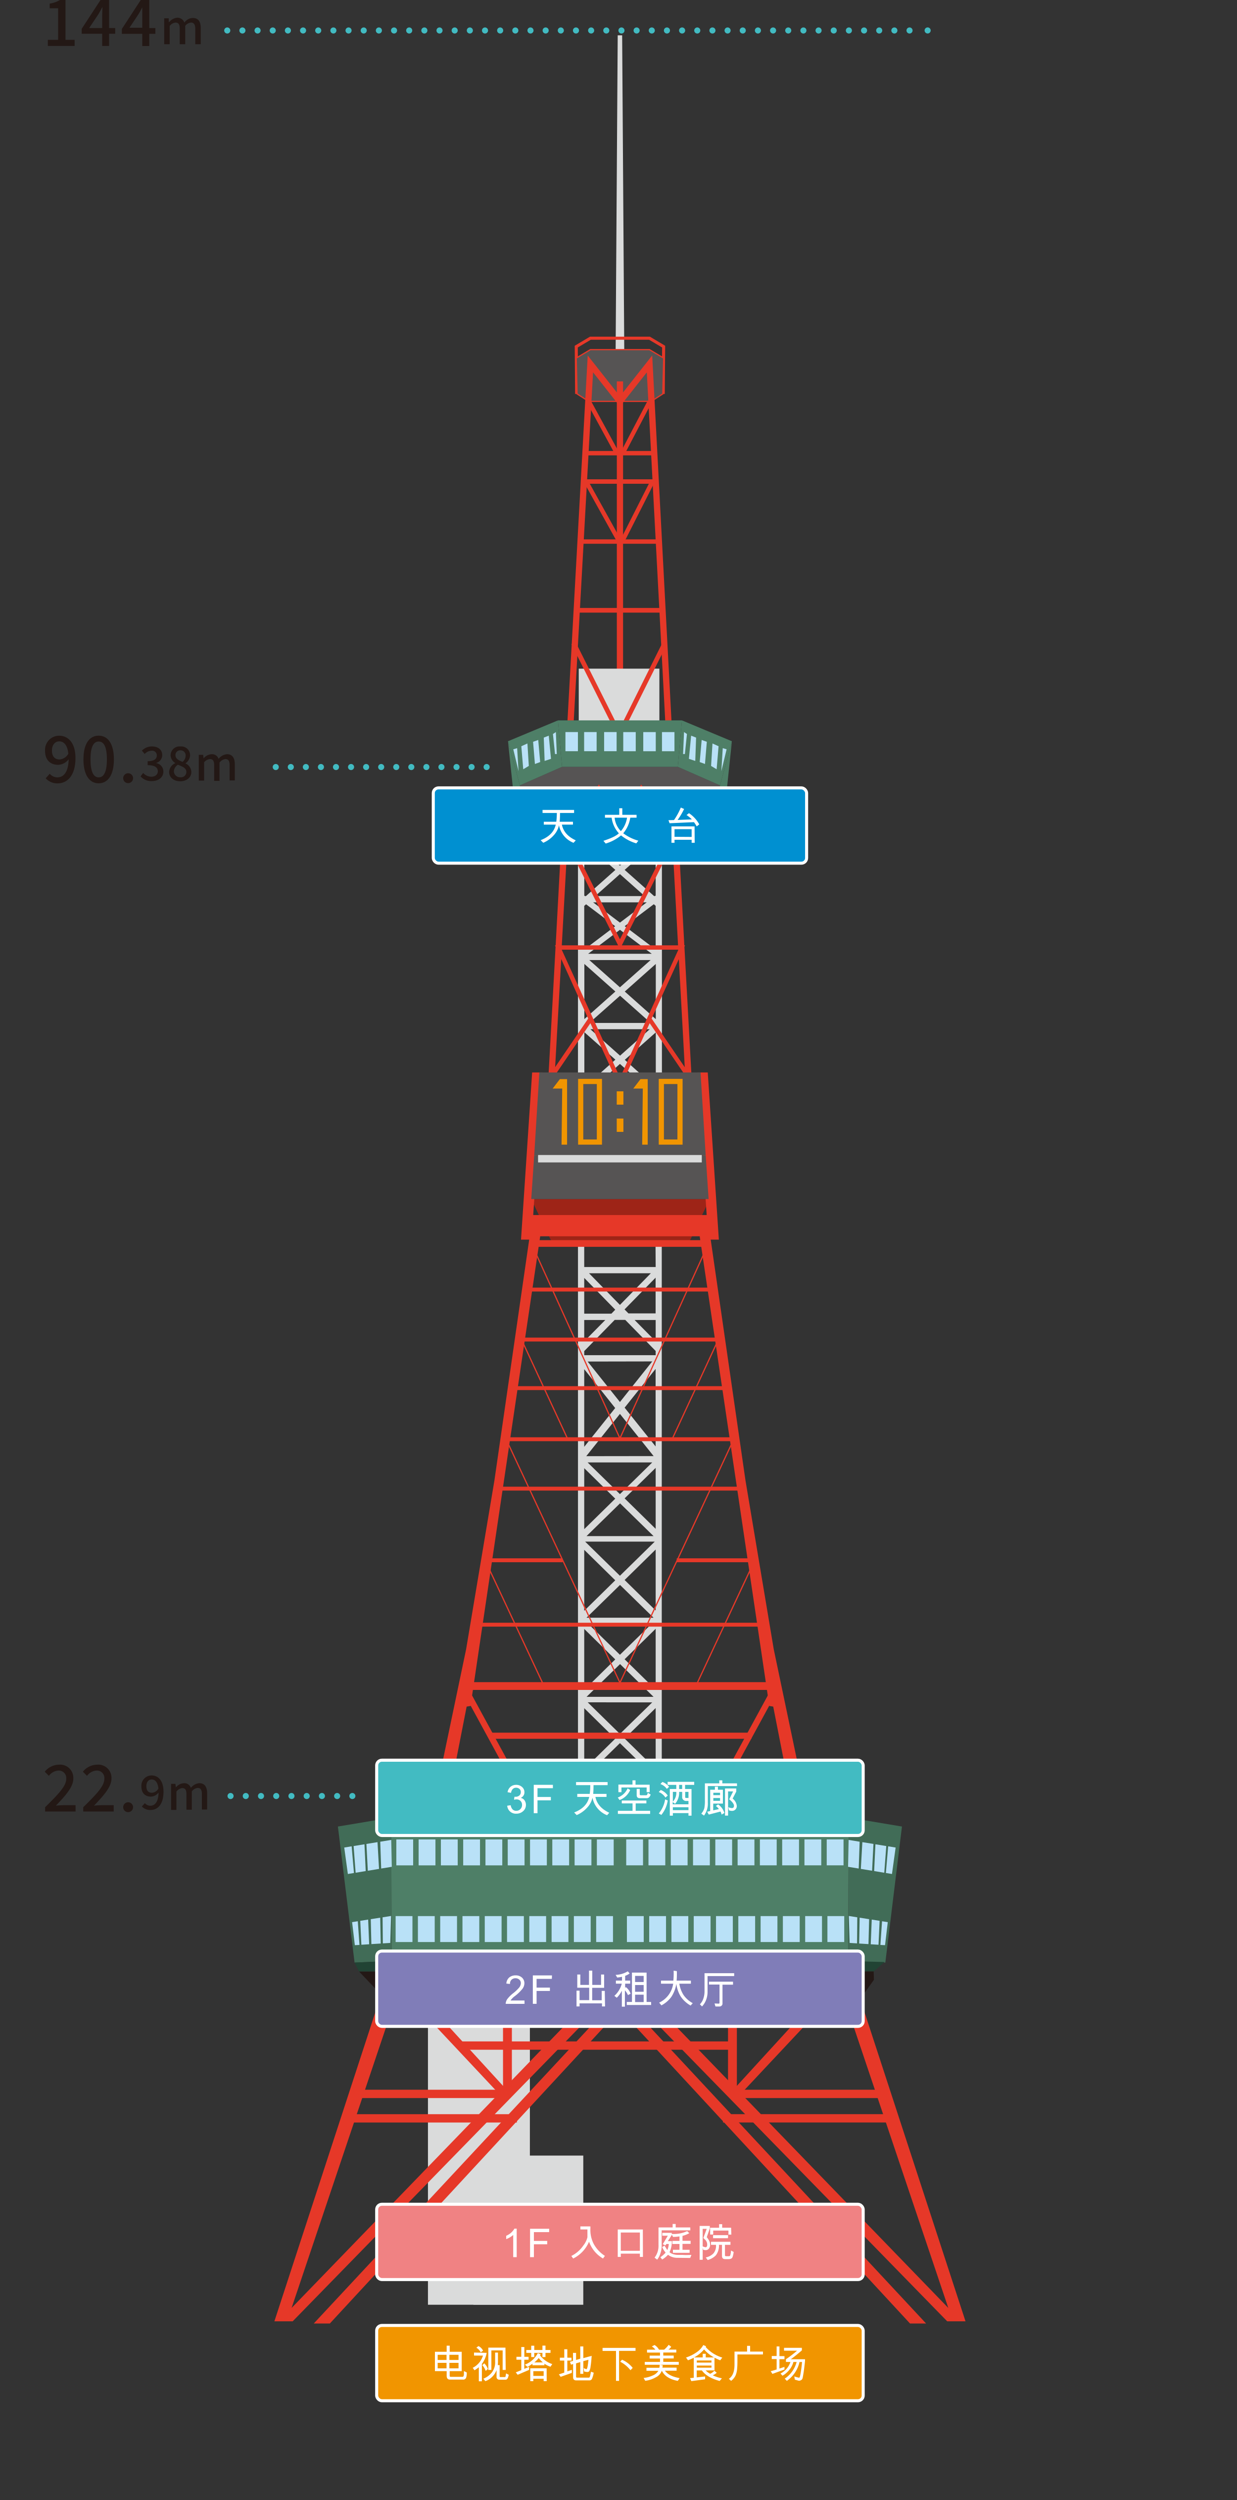 <svg xmlns="http://www.w3.org/2000/svg" xmlns:xlink="http://www.w3.org/1999/xlink" viewBox="0 0 406.06 820.1">
  <rect x="0" y="0" width="406.06" height="820.1" fill="#333333" stroke="none"/>
  <g style="isolation: isolate">
    <g id="テレビ塔">
      <polygon points="204.23 11.59 202.77 11.59 202.07 117.88 204.94 117.88 204.23 11.59" style="fill: #dadbdb"/>
      <polyline points="217.72 129.23 217.85 113.7 213.2 110.94 193.8 110.94 189.16 113.7 189.28 129.23" style="fill: none;stroke: #e63828;stroke-miterlimit: 10"/>
      <polyline points="203.5 131.67 213.75 131.67 217.57 129.21 217.85 117.46 213.2 114.69 193.8 114.69 189.16 117.46 189.43 129.21 193.26 131.67 203.5 131.67" style="fill: #565454"/>
      <polyline points="203.5 131.67 213.75 131.67 217.57 129.21 217.85 117.46 213.2 114.69 193.8 114.69 189.16 117.46 189.43 129.21 193.26 131.67 203.5 131.67" style="fill: none;stroke: #e63828;stroke-miterlimit: 10;stroke-width: 0.403px"/>
      <rect x="-402.39" y="-460.03" width="1919.75" height="2026.3" style="fill: none;stroke: #000;stroke-miterlimit: 10;stroke-width: 2.496px"/>
      <g>
        <path d="M15,255.31l1.33-1.49A3.28,3.28,0,0,0,18.79,255c2,0,3.64-1.52,3.75-5.94a4.59,4.59,0,0,1-3.39,1.83c-2.61,0-4.36-1.53-4.36-4.65a4.63,4.63,0,0,1,4.61-4.9c3,0,5.37,2.34,5.37,7.32,0,5.94-2.8,8.31-5.85,8.31A5.13,5.13,0,0,1,15,255.31Zm4.53-6.18a3.62,3.62,0,0,0,2.9-1.88c-.27-2.77-1.41-4.06-3-4.06-1.32,0-2.38,1.12-2.38,3S17.93,249.13,19.57,249.13Z" style="fill: #231815"/>
        <path d="M27.39,249.09c0-5.08,1.94-7.77,5-7.77s5,2.71,5,7.77-1.92,7.86-5,7.86S27.39,254.16,27.39,249.09Zm7.7,0c0-4.34-1.11-5.85-2.69-5.85s-2.69,1.51-2.69,5.85S30.82,255,32.4,255,35.09,253.42,35.09,249.09Z" style="fill: #231815"/>
        <path d="M40.44,255.27a1.62,1.62,0,1,1,3.24,0,1.62,1.62,0,1,1-3.24,0Z" style="fill: #231815"/>
        <path d="M46.14,254.68l.86-1.13a3.62,3.62,0,0,0,2.66,1.24c1.27,0,2.15-.69,2.15-1.79s-.8-2-3.34-2v-1.3c2.22,0,3-.81,3-1.87a1.52,1.52,0,0,0-1.73-1.57,3.12,3.12,0,0,0-2.24,1.07l-.92-1.1a4.65,4.65,0,0,1,3.23-1.38c2,0,3.44,1,3.44,2.84a2.64,2.64,0,0,1-1.94,2.56v.08a2.8,2.8,0,0,1,2.32,2.75c0,2-1.7,3.14-3.76,3.14A4.66,4.66,0,0,1,46.14,254.68Z" style="fill: #231815"/>
        <path d="M55.52,253.23a3.34,3.34,0,0,1,2-2.88v-.06A3.12,3.12,0,0,1,56,247.74a2.93,2.93,0,0,1,3.21-2.88,2.9,2.9,0,0,1,3.19,2.94,3.4,3.4,0,0,1-1.49,2.57v.07a3.19,3.19,0,0,1,1.9,2.84c0,1.66-1.47,3-3.64,3S55.52,255,55.52,253.23Zm5.65,0c0-1.3-1.24-1.75-2.77-2.37a2.73,2.73,0,0,0-1.32,2.2,2,2,0,0,0,2.15,1.9A1.73,1.73,0,0,0,61.17,253.23Zm-.23-5.33a1.65,1.65,0,0,0-1.73-1.77,1.53,1.53,0,0,0-1.61,1.61c0,1.17,1.08,1.69,2.33,2.18A2.74,2.74,0,0,0,60.94,247.9Z" style="fill: #231815"/>
        <path d="M65.25,247.61h1.44l.14,1.18h0a3.68,3.68,0,0,1,2.6-1.39,2.24,2.24,0,0,1,2.32,1.54,3.92,3.92,0,0,1,2.74-1.54c1.76,0,2.59,1.19,2.59,3.34V256H75.37V251c0-1.45-.46-2-1.41-2a2.85,2.85,0,0,0-1.9,1.15v6H70.3V251c0-1.45-.44-2-1.4-2A2.82,2.82,0,0,0,67,250.06v6H65.25Z" style="fill: #231815"/>
      </g>
      <polyline points="203.69 393.33 232.98 393.33 225.93 408.09 181.44 408.09 174.39 393.33 203.69 393.33" style="fill: #9e2417"/>
      <rect x="202.48" y="125.11" width="2.05" height="94.81" style="fill: #e63828"/>
      <path d="M189.73,261.88V357.2h1.5l-1.16,1,1.36,1.53,2.89-2.56h18.37l2.88,2.56,1.37-1.53-1.16-1h1.5V261.88Zm5.66,32.06,8.11-7.21,8.11,7.21ZM212.3,296l-8.8,6.65L194.7,296Zm-19.91.63,9.54,7.2-10.15,7.67V297.16ZM203.5,305l10.44,7.87H193.07Zm10.06,9.93-10.06,8.94-10.05-8.94Zm-8.49-11.12,9.55-7.2.61.54v14.33Zm10.16-27.13v17.1l-.21.15h-.32l-9.65-8.58,9.75-8.67ZM203.5,284l-8.2-7.29h16.41ZM202,285.36l-9.65,8.58H192l-.2-.15v-17.1h.43Zm0,39.89-10.18,9.05V316.2Zm1.54,1.37,10.06,8.94H193.45Zm9.75,11-9.75,8.67-9.74-8.67Zm-8.2-12.36,10.18-9.05v18.1Zm10.18-61.31v9.62L214,274.63H193l-1.21-1.07v-9.62Zm-23.45,91.2V338.6l10.18,9-8.42,7.49Zm4.84,0L203.5,349l6.88,6.11Zm8.43-7.49,10.18-9v16.54h-1.76Z" style="fill: #dadbdb"/>
      <path d="M215.23,415.62H191.78v-7.81h-2.05V582.88h1v1.48h25.5v-1.48h1V407.81h-2.05Zm-13.27,14-1.26,1.3h-8.92V419.2Zm-8.6-11.95h20.28L203.5,428.05ZM215.23,440,208.32,433h6.91Zm0,3.16v1.38H191.78V443.2l10-10.23h3.47Zm-1.13,3.43L203.5,459.9l-10.6-13.27ZM191.78,433h6.91L191.78,440Zm10.16,28.88-10.16,12.72V449.13Zm-9.4,94.74,11-10.75,11,10.75Zm21.55,1.82L203.5,568.78l-10.58-10.37Zm-22.31-4.1v-20l10.18,10Zm1.14-21.86h21.17L203.5,542.82Zm-.39-1.82,11-10.75,11,10.75Zm-.75-2.27v-20l10.18,10Zm.3-22.69h22.85l-11.43,11.2Zm.46-1.81,11-10.75,11,10.75Zm-.76-2.28v-20l10.18,10Zm1.11-21.89h21.22l-10.61,10.4Zm-.44-2.05L203.5,463.8l11.06,13.84Zm-.67,82.67,10.18,10-10.18,10ZM203.5,571.8l9.22,9H194.29Zm1.54-1.51,10.19-10v20Zm0-26,10.19-10v20Zm0-26,10.19-10v20Zm0-26.78,10.19-10v20Zm0-29.75,10.17-12.72v25.44Zm10.17-30.93h-8.92l-1.27-1.3,10.19-10.42Z" style="fill: #dadbdb"/>
      <polyline points="203.5 277.85 221.04 277.85 234.7 272.75 236.36 257.63 222.49 251.54 203.5 251.54 184.51 251.54 170.65 257.63 172.31 272.75 185.97 277.85 203.5 277.85" style="fill: #565454"/>
      <polygon points="214.09 116.6 203.5 130.01 192.93 116.61 186.22 237.53 188.27 237.65 194.68 122.14 202.7 132.31 203.5 131.67 204.31 132.31 212.32 122.15 218.46 238.19 220.51 238.08 214.09 116.6" style="fill: #e63828"/>
      <path d="M227.16,355.93l-2.49-45.35.21-.48h-.24l-2-36.89.14-.27h-.16l-.71-13-2,.11.66,12.07-10.11-14.81L203.5,270.8l-6.87-13.49-10.12,14.81.67-12.07-2.05-.11-.72,13h-.15l.14.27-2,36.89h-.25l.22.48-2.49,45.35,2.05.11.21-3.84.26.19,11.4-16.75,7.76,17,1.31-.59-18.48-40.52h38.29l-18.48,40.52,1.31.59,7.75-17,11.4,16.75.27-.19.21,3.84Zm-4.58-45.83H204.12l16.64-33.19Zm-2.16-35.72L203.5,308.12l-16.91-33.74Zm-17.56-1.67.64-.33.64.33,6.42-12.58,8.75,12.81H187.7l8.75-12.81Zm-16.61,4.2,16.64,33.19H184.42Zm6.83,57.22-10.85,15.92,2-35.45Zm20.83,0,8.92-19.5,1.95,35.45Z" style="fill: #e63828"/>
      <polygon points="174.68 351.8 171.03 406.63 174.5 406.63 178.14 351.8 174.68 351.8" style="fill: #e63828"/>
      <polygon points="232.33 351.8 235.97 406.63 232.51 406.63 228.87 351.8 232.33 351.8" style="fill: #e63828"/>
      <polygon points="173.95 404.99 162.29 485.68 153 541.05 144.99 579.3 148.81 579.3 149.54 578.39 153.18 559.82 154.46 559.61 177.41 404.99 173.95 404.99" style="fill: #e63828"/>
      <rect x="152.46" y="551.8" width="102.1" height="2.55" style="fill: #e63828"/>
      <rect x="165.75" y="471.47" width="75.98" height="1.28" style="fill: #e63828"/>
      <rect x="156.81" y="532.31" width="93.57" height="1.28" style="fill: #e63828"/>
      <rect x="159.45" y="511.18" width="25.24" height="1.28" style="fill: #e63828"/>
      <rect x="222.14" y="511.18" width="25.58" height="1.28" style="fill: #e63828"/>
      <rect x="163.53" y="487.68" width="79.03" height="1.28" style="fill: #e63828"/>
      <rect x="168.37" y="454.71" width="70.7" height="1.28" style="fill: #e63828"/>
      <rect x="170.42" y="438.78" width="66.88" height="1.28" style="fill: #e63828"/>
      <rect x="173.01" y="422.38" width="61.63" height="1.28" style="fill: #e63828"/>
      <rect x="160.65" y="568.37" width="86.02" height="2.01" style="fill: #e63828"/>
      <rect x="172.67" y="398.57" width="61.66" height="6.97" style="fill: #e63828"/>
      <rect x="174.65" y="406.81" width="57.71" height="2.19" style="fill: #e63828"/>
      <line x1="175.59" y1="410.45" x2="203.5" y2="471.83" style="fill: none;stroke: #e63828;stroke-miterlimit: 10;stroke-width: 0.403px"/>
      <line x1="167.03" y1="474.02" x2="203.5" y2="551.98" style="fill: none;stroke: #e63828;stroke-miterlimit: 10;stroke-width: 0.403px"/>
      <line x1="160.83" y1="515.19" x2="178.5" y2="552.89" style="fill: none;stroke: #e63828;stroke-miterlimit: 10;stroke-width: 0.403px"/>
      <polygon points="154.28 554.9 168.67 581.31 167.76 583.86 153.37 557.45 154.28 554.9" style="fill: #e63828"/>
      <line x1="186.34" y1="472.02" x2="170.85" y2="438.68" style="fill: none;stroke: #e63828;stroke-miterlimit: 10;stroke-width: 0.403px"/>
      <polygon points="233.06 404.99 244.72 485.68 254 541.05 262.02 579.3 258.19 579.3 257.47 578.39 253.82 559.82 252.54 559.61 229.6 404.99 233.06 404.99" style="fill: #e63828"/>
      <line x1="231.42" y1="410.45" x2="203.5" y2="471.83" style="fill: none;stroke: #e63828;stroke-miterlimit: 10;stroke-width: 0.403px"/>
      <line x1="239.98" y1="474.02" x2="203.5" y2="551.98" style="fill: none;stroke: #e63828;stroke-miterlimit: 10;stroke-width: 0.403px"/>
      <line x1="246.17" y1="515.19" x2="228.5" y2="552.89" style="fill: none;stroke: #e63828;stroke-miterlimit: 10;stroke-width: 0.403px"/>
      <polygon points="252.73 554.9 238.34 581.31 239.25 583.86 253.64 557.45 252.73 554.9" style="fill: #e63828"/>
      <line x1="220.67" y1="472.02" x2="236.15" y2="438.68" style="fill: none;stroke: #e63828;stroke-miterlimit: 10;stroke-width: 0.403px"/>
      <rect x="135.52" y="578.94" width="136.25" height="10.75" style="fill: #dadbdb"/>
      <polygon points="202.88 178.33 191.16 157.25 214.39 157.25 214.39 158.68 193.6 158.68 204.13 177.63 202.88 178.33" style="fill: #e63828"/>
      <rect x="190.83" y="176.93" width="25.75" height="1.44" style="fill: #e63828"/>
      <rect x="189.98" y="199.43" width="27.4" height="1.53" style="fill: #e63828"/>
      <rect x="189.98" y="219.34" width="26.47" height="18.25" style="fill: #dadbdb"/>
      <rect x="193.94" y="209.47" width="1.53" height="28.76" transform="translate(-79.73 111.14) rotate(-26.66)" style="fill: #e63828"/>
      <polygon points="204.74 178.17 203.45 177.52 213 158.68 192.16 158.68 192.16 157.25 215.34 157.25 204.74 178.17" style="fill: #e63828"/>
      <rect x="197.67" y="223.45" width="27.9" height="1.52" transform="translate(-83.45 313.57) rotate(-63.5)" style="fill: #e63828"/>
      <polygon points="205.59 147.94 213.93 132 212.66 131.34 204 147.87 204.15 147.94 202.95 147.94 193.89 131.33 192.63 132.01 201.31 147.94 192.38 147.94 192.38 149.38 214.39 149.38 214.39 147.94 205.59 147.94" style="fill: #e63828"/>
      <polygon points="184.51 251.54 183.15 236.31 166.75 243.15 170.65 257.63 184.51 251.54" style="fill: #4e7f67"/>
      <polygon points="170.65 257.63 166.75 243.15 168.49 259.63 172.31 272.75 170.65 257.63" style="fill: #4e7f67"/>
      <polygon points="182.19 247.35 181.51 240.78 182.47 240.14 182.77 247.35 182.19 247.35" style="fill: #b9e1f7"/>
      <polygon points="180.87 248.92 180.14 241.32 178.5 241.96 178.78 249.61 180.87 248.92" style="fill: #b9e1f7"/>
      <polygon points="176.68 242.73 174.99 243.33 175.59 250.61 177.32 249.98 176.68 242.73" style="fill: #b9e1f7"/>
      <polygon points="173.13 243.88 171.13 244.79 171.76 252.34 173.59 251.25 173.13 243.88" style="fill: #b9e1f7"/>
      <polygon points="169.76 245.42 170.22 252.98 168.49 245.79 169.76 245.42" style="fill: #b9e1f7"/>
      <polyline points="203.5 251.54 222.49 251.54 223.86 236.31 203.5 236.31 183.15 236.31 184.51 251.54 203.5 251.54" style="fill: #4e7f67"/>
      <polygon points="222.49 251.54 223.86 236.31 240.25 243.15 236.36 257.63 222.49 251.54" style="fill: #4e7f67"/>
      <polygon points="236.36 257.63 240.25 243.15 238.52 259.63 234.7 272.75 236.36 257.63" style="fill: #4e7f67"/>
      <rect x="204.6" y="240.14" width="4.1" height="6.28" transform="translate(413.29 486.57) rotate(-180)" style="fill: #b9e1f7"/>
      <rect x="211.15" y="240.14" width="4.1" height="6.28" transform="translate(426.41 486.57) rotate(-180)" style="fill: #b9e1f7"/>
      <rect x="217.3" y="240.14" width="4.1" height="6.28" transform="translate(438.7 486.57) rotate(-180)" style="fill: #b9e1f7"/>
      <polygon points="224.82 247.35 225.5 240.78 224.54 240.14 224.23 247.35 224.82 247.35" style="fill: #b9e1f7"/>
      <polygon points="226.14 248.92 226.87 241.32 228.5 241.96 228.23 249.61 226.14 248.92" style="fill: #b9e1f7"/>
      <polygon points="230.33 242.73 232.02 243.33 231.42 250.61 229.69 249.98 230.33 242.73" style="fill: #b9e1f7"/>
      <polygon points="233.88 243.88 235.88 244.79 235.24 252.34 233.42 251.25 233.88 243.88" style="fill: #b9e1f7"/>
      <polygon points="237.25 245.42 236.79 252.98 238.52 245.79 237.25 245.42" style="fill: #b9e1f7"/>
      <rect x="198.31" y="240.14" width="4.1" height="6.28" style="fill: #b9e1f7"/>
      <rect x="191.75" y="240.14" width="4.1" height="6.28" style="fill: #b9e1f7"/>
      <rect x="185.61" y="240.14" width="4.1" height="6.28" style="fill: #b9e1f7"/>
      <g>
        <polygon points="177.05 351.8 229.96 351.8 231.65 379 175.36 379 177.05 351.8" style="fill: #565454"/>
        <polygon points="175.36 379 231.65 379 232.61 393.33 174.39 393.33 175.36 379" style="fill: #565454"/>
      </g>
      <polygon points="184.33 375.48 186.15 375.48 186.15 353.99 183.78 353.99 181.42 357.08 184.55 357.08 184.33 375.48" style="fill: #f19500"/>
      <rect x="202.45" y="357.99" width="2.19" height="4.37" style="fill: #f19500"/>
      <rect x="202.45" y="366.92" width="2.19" height="4.37" style="fill: #f19500"/>
      <rect x="130.05" y="588.96" width="147.54" height="8.74" style="fill: #769683"/>
      <polygon points="128.59 643.24 128.41 596.24 110.92 599.16 116.39 643.79 128.59 643.24" style="fill: #416c57"/>
      <polyline points="203.5 643.24 278.41 643.24 278.6 596.24 203.5 596.24 128.41 596.24 128.59 643.24 203.5 643.24" style="fill: #4e7f67"/>
      <polygon points="278.41 643.24 278.6 596.24 296.08 599.16 290.62 643.79 278.41 643.24" style="fill: #416c57"/>
      <polygon points="275.68 643.24 290.34 643.6 286.79 646.7 275.5 646.7 275.68 643.24" style="fill: #214334"/>
      <rect x="130.1" y="603.39" width="5.52" height="8.51" style="fill: #b9e1f7"/>
      <rect x="137.42" y="603.39" width="5.52" height="8.51" style="fill: #b9e1f7"/>
      <rect x="144.73" y="603.39" width="5.52" height="8.51" style="fill: #b9e1f7"/>
      <rect x="152.05" y="603.39" width="5.52" height="8.51" style="fill: #b9e1f7"/>
      <rect x="159.36" y="603.39" width="5.52" height="8.51" style="fill: #b9e1f7"/>
      <rect x="166.67" y="603.39" width="5.52" height="8.51" style="fill: #b9e1f7"/>
      <rect x="173.99" y="603.39" width="5.52" height="8.51" style="fill: #b9e1f7"/>
      <rect x="181.3" y="603.39" width="5.52" height="8.51" style="fill: #b9e1f7"/>
      <rect x="188.62" y="603.39" width="5.52" height="8.51" style="fill: #b9e1f7"/>
      <rect x="195.93" y="603.39" width="5.52" height="8.51" style="fill: #b9e1f7"/>
      <rect x="129.87" y="628.54" width="5.52" height="8.51" style="fill: #b9e1f7"/>
      <rect x="137.18" y="628.54" width="5.52" height="8.51" style="fill: #b9e1f7"/>
      <rect x="144.5" y="628.54" width="5.52" height="8.51" style="fill: #b9e1f7"/>
      <rect x="151.81" y="628.54" width="5.52" height="8.51" style="fill: #b9e1f7"/>
      <rect x="159.13" y="628.54" width="5.52" height="8.51" style="fill: #b9e1f7"/>
      <rect x="166.44" y="628.54" width="5.52" height="8.51" style="fill: #b9e1f7"/>
      <rect x="173.75" y="628.54" width="5.52" height="8.51" style="fill: #b9e1f7"/>
      <rect x="181.07" y="628.54" width="5.52" height="8.51" style="fill: #b9e1f7"/>
      <rect x="188.38" y="628.54" width="5.52" height="8.51" style="fill: #b9e1f7"/>
      <rect x="195.7" y="628.54" width="5.52" height="8.51" style="fill: #b9e1f7"/>
      <rect x="126.67" y="648.91" width="76.83" height="1.73" style="fill: none;stroke: #e2007f;stroke-miterlimit: 10;stroke-width: 0.182px"/>
      <rect x="126.67" y="652.92" width="76.83" height="1.73" style="fill: none;stroke: #e2007f;stroke-miterlimit: 10;stroke-width: 0.182px"/>
      <rect x="203.5" y="648.91" width="76.83" height="1.73" style="fill: none;stroke: #e2007f;stroke-miterlimit: 10;stroke-width: 0.182px"/>
      <rect x="203.5" y="652.92" width="76.83" height="1.73" style="fill: none;stroke: #e2007f;stroke-miterlimit: 10;stroke-width: 0.182px"/>
      <polygon points="128.78 646.7 117.85 646.7 131.62 661.15 278.5 661.15 286.88 649.43 286.79 646.7 275.5 646.7 128.78 646.7" style="fill: #231815"/>
      <rect x="140.48" y="651.13" width="33.46" height="104.9" style="fill: #dadbdb"/>
      <rect x="155.39" y="707.1" width="36.08" height="48.93" style="fill: #dadbdb"/>
      <polygon points="203.5 651.43 310.93 761.46 316.94 761.46 280.14 648.89 274.86 648.89 311.29 757.08 207.28 649.62 203.5 649.62 203.5 651.43" style="fill: #e63828"/>
      <rect x="238.98" y="648.89" width="2.91" height="36.98" style="fill: #e63828"/>
      <rect x="241.89" y="685.5" width="47.18" height="2.73" style="fill: #e63828"/>
      <rect x="237.34" y="693.51" width="54.46" height="2.73" style="fill: #e63828"/>
      <polygon points="239.89 686.41 273.4 649.8 277.96 649.8 241.89 688.23 239.89 686.41" style="fill: #e63828"/>
      <polygon points="203.5 659.27 298.72 762.18 304 762.18 206.37 657.45 203.5 659.27" style="fill: #e63828"/>
      <polygon points="203.5 651.43 96.08 761.46 90.07 761.46 126.86 648.89 132.15 648.89 95.72 757.08 199.72 649.62 203.5 649.62 203.5 651.43" style="fill: #e63828"/>
      <rect x="165.12" y="648.89" width="2.91" height="36.98" transform="translate(333.15 1334.75) rotate(-180)" style="fill: #e63828"/>
      <rect x="117.94" y="685.5" width="47.18" height="2.73" transform="translate(283.05 1373.73) rotate(-180)" style="fill: #e63828"/>
      <rect x="115.21" y="693.51" width="54.46" height="2.73" transform="translate(284.88 1389.76) rotate(-180)" style="fill: #e63828"/>
      <polygon points="167.12 686.41 133.6 649.8 129.05 649.8 165.12 688.23 167.12 686.41" style="fill: #e63828"/>
      <polygon points="203.5 659.27 108.28 762.18 103 762.18 200.63 657.45 203.5 659.27" style="fill: #e63828"/>
      <rect x="151.54" y="669.65" width="89.07" height="2.73" style="fill: #e63828"/>
      <polygon points="128.59 643.24 116.39 643.79 117.85 646.7 128.78 646.7 128.59 643.24" style="fill: #214334"/>
      <rect x="271.38" y="603.39" width="5.52" height="8.51" transform="translate(548.28 1215.28) rotate(-180)" style="fill: #b9e1f7"/>
      <rect x="264.07" y="603.39" width="5.52" height="8.51" transform="translate(533.66 1215.28) rotate(-180)" style="fill: #b9e1f7"/>
      <rect x="256.75" y="603.39" width="5.52" height="8.51" transform="translate(519.03 1215.28) rotate(-180)" style="fill: #b9e1f7"/>
      <rect x="249.44" y="603.39" width="5.52" height="8.51" transform="translate(504.4 1215.28) rotate(-180)" style="fill: #b9e1f7"/>
      <rect x="242.12" y="603.39" width="5.52" height="8.51" transform="translate(489.77 1215.28) rotate(-180)" style="fill: #b9e1f7"/>
      <rect x="234.81" y="603.39" width="5.52" height="8.51" transform="translate(475.14 1215.28) rotate(-180)" style="fill: #b9e1f7"/>
      <rect x="227.5" y="603.39" width="5.52" height="8.51" transform="translate(460.51 1215.28) rotate(-180)" style="fill: #b9e1f7"/>
      <rect x="220.18" y="603.39" width="5.52" height="8.51" transform="translate(445.89 1215.28) rotate(-180)" style="fill: #b9e1f7"/>
      <rect x="212.87" y="603.39" width="5.52" height="8.51" transform="translate(431.26 1215.28) rotate(-180)" style="fill: #b9e1f7"/>
      <rect x="205.55" y="603.39" width="5.52" height="8.51" transform="translate(416.63 1215.28) rotate(-180)" style="fill: #b9e1f7"/>
      <rect x="271.62" y="628.54" width="5.52" height="8.51" transform="translate(548.75 1265.59) rotate(-180)" style="fill: #b9e1f7"/>
      <rect x="264.3" y="628.54" width="5.52" height="8.51" transform="translate(534.13 1265.59) rotate(-180)" style="fill: #b9e1f7"/>
      <rect x="256.99" y="628.54" width="5.52" height="8.51" transform="translate(519.5 1265.59) rotate(-180)" style="fill: #b9e1f7"/>
      <rect x="249.67" y="628.54" width="5.52" height="8.51" transform="translate(504.87 1265.59) rotate(-180)" style="fill: #b9e1f7"/>
      <rect x="242.36" y="628.54" width="5.52" height="8.51" transform="translate(490.24 1265.59) rotate(-180)" style="fill: #b9e1f7"/>
      <rect x="235.05" y="628.54" width="5.52" height="8.51" transform="translate(475.61 1265.59) rotate(-180)" style="fill: #b9e1f7"/>
      <rect x="227.73" y="628.54" width="5.52" height="8.51" transform="translate(460.98 1265.59) rotate(-180)" style="fill: #b9e1f7"/>
      <rect x="220.42" y="628.54" width="5.52" height="8.51" transform="translate(446.36 1265.59) rotate(-180)" style="fill: #b9e1f7"/>
      <rect x="213.1" y="628.54" width="5.52" height="8.51" transform="translate(431.73 1265.59) rotate(-180)" style="fill: #b9e1f7"/>
      <rect x="205.79" y="628.54" width="5.52" height="8.51" transform="translate(417.1 1265.59) rotate(-180)" style="fill: #b9e1f7"/>
      <polygon points="275.68 643.24 128.59 643.24 128.78 646.7 275.5 646.7 275.68 643.24" style="fill: #214334"/>
      <g>
        <path d="M124.81,629.06l.17,8.48.69,0-.08-8.55Z" style="fill: none"/>
        <path d="M117.42,630.22,118,638l.66,0-.37-7.85Z" style="fill: none"/>
        <path d="M120.85,629.68l.33,8.1.73,0-.2-8.18Z" style="fill: none"/>
        <path d="M125.59,628.94l.08,8.55,2.43-.15.27-8.84Z" style="fill: #b9e1f7"/>
        <path d="M121.71,629.55l.2,8.18,3.07-.19-.17-8.48Z" style="fill: #b9e1f7"/>
        <path d="M118.26,630.09l.37,7.85,2.55-.16-.33-8.1Z" style="fill: #b9e1f7"/>
        <path d="M115.58,630.52l.9,7.56L118,638l-.55-7.77Z" style="fill: #b9e1f7"/>
      </g>
      <g>
        <path d="M115.49,605.65l.76,8.75.49-.08-.66-8.76Z" style="fill: none"/>
        <path d="M119.64,605l.41,8.79.69-.11-.46-8.79Z" style="fill: none"/>
        <path d="M123.92,604.28l.5,8.78.71-.12-.31-8.8Z" style="fill: none"/>
        <path d="M128.43,603.55l-3.61.59.31,8.8,3.48-.57Z" style="fill: #b9e1f7"/>
        <path d="M120.28,604.87l.46,8.79,3.68-.6-.5-8.78Z" style="fill: #b9e1f7"/>
        <path d="M116.08,605.56l.66,8.76,3.31-.55-.41-8.79Z" style="fill: #b9e1f7"/>
        <path d="M113,606.05l1.19,8.68,2-.33-.76-8.75Z" style="fill: #b9e1f7"/>
      </g>
      <g>
        <path d="M282.19,629.06l-.16,8.48-.69,0,.07-8.55Z" style="fill: none"/>
        <path d="M289.58,630.22,289,638l-.66,0,.36-7.85Z" style="fill: none"/>
        <path d="M286.16,629.68l-.33,8.1-.74,0,.21-8.18Z" style="fill: none"/>
        <path d="M281.41,628.94l-.07,8.55-2.43-.15-.27-8.84Z" style="fill: #b9e1f7"/>
        <path d="M285.3,629.55l-.21,8.18-3.06-.19.16-8.48Z" style="fill: #b9e1f7"/>
        <path d="M288.74,630.09l-.36,7.85-2.55-.16.33-8.1Z" style="fill: #b9e1f7"/>
        <path d="M291.42,630.52l-.89,7.56L289,638l.54-7.77Z" style="fill: #b9e1f7"/>
      </g>
      <g>
        <path d="M291.51,605.65l-.75,8.75-.49-.08.66-8.76Z" style="fill: none"/>
        <path d="M287.37,605l-.42,8.79-.68-.11.45-8.79Z" style="fill: none"/>
        <path d="M283.08,604.28l-.5,8.78-.7-.12.31-8.8Z" style="fill: none"/>
        <path d="M278.57,603.55l3.62.59-.31,8.8-3.49-.57Z" style="fill: #b9e1f7"/>
        <path d="M286.72,604.87l-.45,8.79-3.69-.6.5-8.78Z" style="fill: #b9e1f7"/>
        <path d="M290.93,605.56l-.66,8.76-3.32-.55.42-8.79Z" style="fill: #b9e1f7"/>
        <path d="M294,606.05l-1.2,8.68-2-.33.75-8.75Z" style="fill: #b9e1f7"/>
      </g>
      <g>
        <line x1="90.52" y1="251.61" x2="90.52" y2="251.61" style="fill: none;stroke: #42bbc2;stroke-linecap: round;stroke-linejoin: round;stroke-width: 2px"/>
        <line x1="95.46" y1="251.61" x2="157.27" y2="251.61" style="fill: none;stroke: #42bbc2;stroke-linecap: round;stroke-linejoin: round;stroke-width: 2px;stroke-dasharray: 0,4.945"/>
        <line x1="159.74" y1="251.61" x2="159.74" y2="251.61" style="fill: none;stroke: #42bbc2;stroke-linecap: round;stroke-linejoin: round;stroke-width: 2px"/>
      </g>
      <g>
        <path d="M14.81,592.82c4.32-4.23,6.93-6.93,6.93-9.28a2.46,2.46,0,0,0-2.63-2.74,4.23,4.23,0,0,0-3.06,1.73l-1.36-1.35a6.06,6.06,0,0,1,4.71-2.31,4.32,4.32,0,0,1,4.67,4.54c0,2.76-2.5,5.53-5.72,8.9.78-.08,1.77-.15,2.52-.15h3.94v2.07h-10Z" style="fill: #231815"/>
        <path d="M27.33,592.82c4.31-4.23,6.92-6.93,6.92-9.28a2.45,2.45,0,0,0-2.63-2.74,4.19,4.19,0,0,0-3.05,1.73l-1.37-1.35a6.1,6.1,0,0,1,4.72-2.31,4.32,4.32,0,0,1,4.67,4.54c0,2.76-2.51,5.53-5.73,8.9.78-.08,1.77-.15,2.53-.15h3.93v2.07h-10Z" style="fill: #231815"/>
        <path d="M40.44,592.82a1.62,1.62,0,1,1,3.24,0,1.62,1.62,0,1,1-3.24,0Z" style="fill: #231815"/>
        <path d="M46.56,592.58l1-1.09a2.35,2.35,0,0,0,1.76.85c1.44,0,2.65-1.11,2.73-4.32a3.34,3.34,0,0,1-2.47,1.33c-1.9,0-3.17-1.12-3.17-3.38a3.37,3.37,0,0,1,3.36-3.57c2.15,0,3.9,1.7,3.9,5.33,0,4.31-2,6-4.26,6A3.71,3.71,0,0,1,46.56,592.58Zm3.29-4.5A2.64,2.64,0,0,0,52,586.72c-.2-2-1-3-2.22-3-1,0-1.73.82-1.73,2.21S48.65,588.08,49.85,588.08Z" style="fill: #231815"/>
        <path d="M56.15,585.16h1.44l.14,1.18h0a3.66,3.66,0,0,1,2.6-1.4,2.26,2.26,0,0,1,2.33,1.55,3.88,3.88,0,0,1,2.74-1.55c1.76,0,2.59,1.2,2.59,3.34v5.3H66.27v-5.09c0-1.45-.46-2-1.41-2a2.8,2.8,0,0,0-1.9,1.15v6H61.2v-5.09c0-1.45-.44-2-1.41-2a2.78,2.78,0,0,0-1.88,1.15v6H56.15Z" style="fill: #231815"/>
      </g>
      <g>
        <line x1="75.68" y1="589.15" x2="75.68" y2="589.15" style="fill: none;stroke: #42bbc2;stroke-linecap: round;stroke-linejoin: round;stroke-width: 2px"/>
        <line x1="80.68" y1="589.15" x2="118.16" y2="589.15" style="fill: none;stroke: #42bbc2;stroke-linecap: round;stroke-linejoin: round;stroke-width: 2px;stroke-dasharray: 0,4.998"/>
      </g>
      <g>
        <path d="M15.7,13.07h3.38V2.71H16.31V1.18A9,9,0,0,0,19.67,0H21.5V13.07h3v2H15.7Z" style="fill: #231815"/>
        <path d="M33.54,11.07H26.82V9.45L33,0h2.82V9.19h2v1.88h-2v4H33.54Zm0-1.88V5.39c0-.84.06-2.19.1-3h-.08c-.38.75-.8,1.47-1.24,2.25L29.27,9.19Z" style="fill: #231815"/>
        <path d="M46.7,11.1h-6.7v-1.6L46.2,0h2.8v9.2h2v1.9h-2v4h-2.3v-4ZM46.7,9.2v-3.8c0-.8,0-2.2,0-3h0c-.4.8-.8,1.5-1.2,2.2l-3,4.5h4.3Z" style="fill: #231815"/>
        <path d="M54,6h1.4v1.2h.2c.6-.8,1.6-1.3,2.6-1.4,1,0,2,.6,2.3,1.6.7-.9,1.7-1.5,2.8-1.5,1.8,0,2.6,1.2,2.6,3.3v5.3h-1.8v-5.1c0-1.4-.5-2-1.4-2-.8.1-1.5.5-1.9,1.1v6h-1.8v-5.1c0-1.4-.4-2-1.4-2-.8.1-1.4.5-1.9,1.1v6h-1.8V6Z" style="fill: #231815"/>
      </g>
      <g>
        <line x1="74.6" y1="10" x2="302" y2="10" style="fill: none;stroke: #42bbc2;stroke-linecap: round;stroke-linejoin: round;stroke-width: 2px;stroke-dasharray: 0,4.977"/>
        <line x1="304.51" y1="9.99" x2="304.51" y2="9.99" style="fill: none;stroke: #42bbc2;stroke-linecap: round;stroke-linejoin: round;stroke-width: 2px"/>
      </g>
      <path d="M189.77,353.9v21.58h7.84V353.9Zm6.14,19.88h-4.44V355.6h4.44Z" style="fill: #f19500"/>
      <polygon points="210.8 375.48 212.62 375.48 212.62 353.99 210.25 353.99 207.88 357.08 211.01 357.08 210.8 375.48" style="fill: #f19500"/>
      <path d="M216.24,353.9v21.58h7.83V353.9Zm6.13,19.88h-4.43V355.6h4.43Z" style="fill: #f19500"/>
      <rect x="176.63" y="378.88" width="53.74" height="2.43" style="fill: #dadbdb"/>
    </g>
    <g id="簡体">
      <g>
        <g>
          <rect x="142.23" y="258.45" width="122.55" height="24.7" rx="1.71" style="fill: #0090d1"/>
          <rect x="142.23" y="258.45" width="122.55" height="24.7" rx="1.71" style="fill: none;stroke: #fff;stroke-miterlimit: 10"/>
        </g>
      </g>
      <g>
        <g>
          <rect x="123.65" y="577.4" width="159.7" height="24.7" rx="1.71" style="fill: #42bbc2"/>
          <rect x="123.65" y="577.4" width="159.7" height="24.7" rx="1.71" style="fill: none;stroke: #fff;stroke-miterlimit: 10"/>
        </g>
      </g>
      <g>
        <g>
          <rect x="123.65" y="640.01" width="159.7" height="24.7" rx="1.71" style="fill: #807db8"/>
          <rect x="123.65" y="640.01" width="159.7" height="24.7" rx="1.71" style="fill: none;stroke: #fff;stroke-miterlimit: 10"/>
        </g>
      </g>
      <g>
        <g>
          <rect x="123.65" y="723.07" width="159.7" height="24.7" rx="1.71" style="fill: #f08283"/>
          <rect x="123.65" y="723.07" width="159.7" height="24.7" rx="1.71" style="fill: none;stroke: #fff;stroke-miterlimit: 10"/>
        </g>
      </g>
      <g>
        <g>
          <rect x="123.65" y="762.82" width="159.7" height="24.7" rx="1.71" style="fill: #f19500"/>
          <rect x="123.65" y="762.82" width="159.7" height="24.7" rx="1.71" style="fill: none;stroke: #fff;stroke-miterlimit: 10"/>
        </g>
      </g>
      <g>
        <path d="M153.21,778.26A4.68,4.68,0,0,1,153,780a1,1,0,0,1-1.05.58h-4.26c-.71,0-1.07-.43-1.07-1.28v-1.5h-3.85v-6.34h3.85v-2h1v2h3.94v6.34h-3.94v1.57c0,.21.12.31.36.31h3.92c.23-.07.36-.37.39-.89l0-1,.92.45Zm-6.63-4.12v-1.69h-2.91v1.69Zm0,2.76v-1.81h-2.91v1.81Zm3.94-2.76v-1.69h-3v1.69Zm0,2.76v-1.81h-3v1.81Z" style="fill: #fff"/>
        <path d="M159.75,771.81a8.34,8.34,0,0,1-1.57,3.63v5.7h-1v-4.61a15.29,15.29,0,0,1-1.41,1l-.59-.82a6.5,6.5,0,0,0,3.35-4h-2.92v-1Zm-1.18-.72-.76.55a3.85,3.85,0,0,0-1.44-1.52l.7-.54A3.37,3.37,0,0,1,158.57,771.09Zm1.57,6-.7.65a6.14,6.14,0,0,0-1.11-1.9l.64-.59A4.59,4.59,0,0,1,160.14,777.09ZM167,779c-.19,1.08-.51,1.61-1,1.61h-2a.89.89,0,0,1-1-1v-2.15h0a6.21,6.21,0,0,1-3.68,3.64l-.65-.81a6.92,6.92,0,0,0,2.75-2,5.37,5.37,0,0,0,1.11-3.57v-3h.93V775l-.05.82h.6v3.71c0,.15.07.22.21.22h1.5a.21.21,0,0,0,.23-.2l.18-1Zm-1-1.59h-1V771H161.3v6.41h-1V770.1h5.62Z" style="fill: #fff"/>
        <path d="M173.67,777.4l-3.74,1.6-.62-.79,1.81-.73v-3.42h-1.59v-.95h1.59V769.9h1v3.21h1.39v.95H172.1v3l1.57-.66Zm7.61-1.91-.57.87a7.29,7.29,0,0,1-2-1v.53h-3.92v-.53a10.44,10.44,0,0,1-1.64,1.06l-.85-.74a7.92,7.92,0,0,0,4.24-3.78l.92.35-.18.39A8.23,8.23,0,0,0,181.28,775.49Zm-.57-3.67h-1.65v1.37h-1v-1.37h-2.68v1.37h-1v-1.37h-1.61v-.94h1.61v-1.41h1v1.41h2.68v-1.45h1v1.45h1.65Zm-1.25,9.28h-1v-.79h-3.39v.79h-1v-4.23h5.37Zm-1-1.73v-1.55h-3.39v1.55Zm-.26-4.42a9.59,9.59,0,0,1-1.36-1.45,8.93,8.93,0,0,1-1.43,1.45Z" style="fill: #fff"/>
        <path d="M187.7,778.38l-3.66,1.3-.57-.82,1.76-.57v-3.95h-1.44v-.94h1.44v-2.77h1v2.77h1.37v.94h-1.37v3.54l1.48-.49Zm7.19-.07a8.61,8.61,0,0,1-.56,2,.89.89,0,0,1-.85.53h-4.35c-.67,0-1-.35-1-1.06v-4.31l-.69.22-.34-.94,1-.3v-2.63h1v2.33l1.38-.43V769.7h1v3.84l2.74-.75c-.09,1.4-.2,2.53-.34,3.39a4.38,4.38,0,0,1-.43,1.6.72.72,0,0,1-.6.31,4.77,4.77,0,0,1-1.1-.17l-.16-1.12a6.63,6.63,0,0,0,.91.37q.39,0,.66-3.09l-1.68.45v4.16h-1v-3.86l-1.38.43v4.33c0,.23.1.35.31.35h3.92c.19,0,.33-.26.42-.76L194,778Z" style="fill: #fff"/>
        <path d="M208.62,771.16h-5.41V781h-1v-9.82H197.8v-1h10.82Zm-.93,5.58-.73.77a10.39,10.39,0,0,0-3.37-2.79l.6-.66A9,9,0,0,1,207.69,776.74Z" style="fill: #fff"/>
        <path d="M223.1,780.1l-.61.9q-3.9-.71-5.21-3.27h-.06a3.87,3.87,0,0,1-1.92,2.09,9,9,0,0,1-3.5,1.15l-.53-.93a9.27,9.27,0,0,0,3-.81,3.72,3.72,0,0,0,1.84-1.53h-3.9v-1h4.23a4,4,0,0,0,.11-1l1,.18a4.71,4.71,0,0,1-.11.78h4.66v1h-3.83Q219.58,779.48,223.1,780.1Zm-.28-4.38H211.65v-.94h5v-1.11h-3.39v-.95h3.39v-1H212.4v-.95h2.73a3.76,3.76,0,0,0-1.16-1.05l.89-.49a4.31,4.31,0,0,1,1.48,1.54H218a8.19,8.19,0,0,0,1.49-1.6l.85.64a3.33,3.33,0,0,1-.94.94v0H222v.95h-4.27v1h3.42v.95h-3.42v1.11h5.07Z" style="fill: #fff"/>
        <path d="M237.1,773.36l-.69.9a19.41,19.41,0,0,1-1.87-.87v4.18h-2.9a6,6,0,0,0,1.48,1.1,4.21,4.21,0,0,0,1.38-1l.78.67a4.37,4.37,0,0,1-1.31.82,11.87,11.87,0,0,0,3,1l-.73.87q-4.16-1.1-5.83-3.45h-1.7v2.28l2.75-.31v.93l-4.53.61-.4-1,1.21-.1v-6.58a16.5,16.5,0,0,1-1.9.84l-.65-.91a12.55,12.55,0,0,0,3.44-1.7,6.79,6.79,0,0,0,2.23-2.39l.91.39-.12.25A11.72,11.72,0,0,0,237.1,773.36Zm-2.7-.05a11.49,11.49,0,0,1-3.28-2.63,11.11,11.11,0,0,1-3.27,2.63h2.82v-1.19h1v1.19Zm-.85,1h-4.81V775h4.8Zm0,2.36v-.7h-4.81v.7Z" style="fill: #fff"/>
        <path d="M250.44,772.34h-8.37v1.8a29.8,29.8,0,0,1-.12,3.13,7,7,0,0,1-.51,2A4.89,4.89,0,0,1,240,781l-.74-.68q1.84-1.2,1.85-4.62v-4.31h4.13v-1.88h1v1.88h4.22Z" style="fill: #fff"/>
        <path d="M257.51,777.28l-3.95,1.43-.57-.88q.64-.15,1.95-.57v-3.42h-1.6v-1h1.6V769.7h.92v3.19h1.65v1h-1.65v3.08l1.65-.57Zm6.76-3.35c0,.67-.11,1.4-.2,2.21s-.19,1.58-.31,2.32-.21,1.25-.28,1.55a1.08,1.08,0,0,1-.36.64,1.57,1.57,0,0,1-.55.27,1,1,0,0,1-.49,0l-1.17-.32-.17-1.06a12.74,12.74,0,0,0,1.57.43q.19,0,.33-.6c.09-.4.21-1,.34-1.91s.23-1.76.3-2.66h-.83a10.3,10.3,0,0,1-4.16,6.2l-.69-.73a9.46,9.46,0,0,0,3.9-5.47h-1.05a6.67,6.67,0,0,1-1.34,2.58,7.65,7.65,0,0,1-2.25,1.93l-.65-.73a6.48,6.48,0,0,0,3.26-3.78H258v-.9a39.11,39.11,0,0,0,3.65-2.8h-4.28v-.94h5.85V771c-1.54,1.33-2.76,2.3-3.64,2.91h4.65Z" style="fill: #fff"/>
      </g>
      <g>
        <path d="M189,275.66l-.73.81a7.73,7.73,0,0,1-4.78-5.76,7,7,0,0,1-1.78,3.35,9.5,9.5,0,0,1-3.38,2.4l-.85-.86q4.18-1.62,4.95-5.1h-3.92v-.94h4.1a23.9,23.9,0,0,0,.18-2.88H178.1v-1h10.35v1h-4.62c0,1.48-.06,2.44-.11,2.88h4.36v.94h-3.63C184.89,272.75,186.41,274.47,189,275.66Z" style="fill: #fff"/>
        <path d="M209.54,275.77l-.67.88a14.13,14.13,0,0,1-5-2.62,14.2,14.2,0,0,1-5.05,2.68l-.74-.9c2.54-.82,4.23-1.63,5.07-2.46a9.31,9.31,0,0,1-2.37-5.12h-2.19v-.94h4.69v-2.16h1v2.16h4.68v.94h-2.07a10.33,10.33,0,0,1-2.3,5.11A15,15,0,0,0,209.54,275.77Zm-3.71-7.54h-4.07a7.29,7.29,0,0,0,2.05,4.41A8.69,8.69,0,0,0,205.83,268.23Z" style="fill: #fff"/>
        <path d="M229.54,270.42l-.84.67a12.7,12.7,0,0,0-.9-1.4l-8,.36-.37-1,1.83-.05a22.24,22.24,0,0,0,2.23-4.1l1.07.47a22.44,22.44,0,0,1-2.13,3.6l4.68-.18a11,11,0,0,0-1.74-1.43l.79-.62A10.46,10.46,0,0,1,229.54,270.42Zm-1.5,6.05h-1v-1h-5.62v1h-1v-5.38H228Zm-1-1.93V272h-5.62v2.5Z" style="fill: #fff"/>
      </g>
      <g>
        <path d="M172.18,657.33H166a2.88,2.88,0,0,1,.55-1.6,10.81,10.81,0,0,1,2.05-2,13.68,13.68,0,0,0,1.65-1.55,2.46,2.46,0,0,0,.72-1.63,1.47,1.47,0,0,0-.5-1.16,1.76,1.76,0,0,0-1.26-.46,1.79,1.79,0,0,0-1.28.47,1.82,1.82,0,0,0-.53,1.41l-1.18-.13a2.85,2.85,0,0,1,.93-2,3.15,3.15,0,0,1,2.09-.69,2.9,2.9,0,0,1,2.14.76,2.46,2.46,0,0,1,.76,1.83,3.14,3.14,0,0,1-.64,1.81,14,14,0,0,1-2.57,2.45,5.54,5.54,0,0,0-1.34,1.39h4.58Z" style="fill: #fff"/>
        <path d="M181.14,649.13h-5V652h4.37v1.1h-4.37v4.22h-1.23V648h6.28Z" style="fill: #fff"/>
        <path d="M198.61,658.17h-1v-1h-7.36v1h-1V653h1v3.11h3.16v-4.08H189.5V647.7h1v3.41h2.85v-4.68h1.07v4.68h2.89V647.7h1v4.37h-3.92v4.08h3.13v-3.08h1Z" style="fill: #fff"/>
        <path d="M207,654l-.87.47a5.48,5.48,0,0,0-1-1.58v5.36h-1V653a8,8,0,0,1-1.67,2.32l-.79-.62a8.09,8.09,0,0,0,2.44-4h-1.93v-1h2v-1.25a11.23,11.23,0,0,1-1.57.24l-.53-.87a8.19,8.19,0,0,0,4-1.17l.61.71a5.62,5.62,0,0,1-1.48.78v1.56h1.65v1h-1.65V652l.28-.14A4.79,4.79,0,0,1,207,654Zm6.75,3.7h-8v-1h1.7v-9.62h4.8v9.62h1.47Zm-2.46-7.54v-2h-2.82v2Zm0,3.21v-2.22h-2.82v2.22Zm0,3.38v-2.43h-2.82v2.43Z" style="fill: #fff"/>
        <path d="M227.4,657.1l-.7.79a9.64,9.64,0,0,1-3.21-2.92,10.35,10.35,0,0,1-1.47-4.24,10.91,10.91,0,0,1-1.63,4.28,9.39,9.39,0,0,1-3.27,2.81l-.75-.89a8.1,8.1,0,0,0,4.61-6.22h-4v-1h4.06a27.39,27.39,0,0,0,.09-3.27l1.05.15a27.53,27.53,0,0,1-.07,3.12h4.68v1H223a9.49,9.49,0,0,0,1.44,3.8A8.81,8.81,0,0,0,227.4,657.1Z" style="fill: #fff"/>
        <path d="M241,648.21h-8.74v5.3a7.13,7.13,0,0,1-.48,2.53,6.42,6.42,0,0,1-1.33,2.14l-.7-.71a4.65,4.65,0,0,0,1.12-1.83,7.28,7.28,0,0,0,.4-2.37v-6H241Zm-.38,2.83h-3.45v6.24a.86.86,0,0,1-.29.63,1,1,0,0,1-.67.29h-1.34l-.32-1,1.36.06c.19,0,.28-.1.28-.29V651h-3.45v-.95h7.88Z" style="fill: #fff"/>
      </g>
      <g>
        <path d="M169.61,740.41h-1.14v-7.28a7,7,0,0,1-2.3,1.37v-1.1a5.58,5.58,0,0,0,2.7-2.34h.74Z" style="fill: #fff"/>
        <path d="M180.26,732.21h-5v2.88h4.37v1.1h-4.37v4.22H174V731.1h6.28Z" style="fill: #fff"/>
        <path d="M198.57,740l-.63.86a10.44,10.44,0,0,1-4.58-5.52,10.88,10.88,0,0,1-5.21,5.53l-.6-.85a10.2,10.2,0,0,0,3.93-3.41,7.19,7.19,0,0,0,1.35-2.72l0-2.56h-2.31v-1h3.29v.7a10,10,0,0,0,1.13,5.13A10.85,10.85,0,0,0,198.57,740Z" style="fill: #fff"/>
        <path d="M211.05,740.34h-1v-1.07h-6.27v1.07h-1v-9h8.24Zm-1-2v-6h-6.27v6Z" style="fill: #fff"/>
        <path d="M226.61,731.62H217.2v5.21a7.46,7.46,0,0,1-.41,2.35,6.3,6.3,0,0,1-1.07,2.05l-.85-.65a6.26,6.26,0,0,0,1.29-4.07v-5.84h4.64v-1.14h1v1.14h4.79Zm.36,8.06-.41,1-4.28-.05a4.83,4.83,0,0,1-3-1,7.8,7.8,0,0,1-1.91,1.56l-.59-.76a8.39,8.39,0,0,0,1.71-1.51,7.26,7.26,0,0,1-1.12-1.81l.78-.47.89,1.46a5.18,5.18,0,0,0,.49-2h-.78l-.32.47-.86-.42,1.65-2.76h-1.81v-.94h3.1v.35a10.43,10.43,0,0,0,5.06-.92l.7.67a8.64,8.64,0,0,1-2.23.89v1.62h2.66v1h-2.66V738h2.33v1h-5.47v-1h2.15v-1.91h-2.33v-1h2.33v-1.48a14.18,14.18,0,0,1-2.12.17l-.42-.81v.19l-1.28,2h1.3a8,8,0,0,1-.76,3.65,4.35,4.35,0,0,0,1.29.65,5.15,5.15,0,0,0,1.51.22h1.56C225.05,739.75,226,739.72,227,739.68Z" style="fill: #fff"/>
        <path d="M232,733.87a5.82,5.82,0,0,1,.94,1.49,3,3,0,0,1,.16.94,2.07,2.07,0,0,1-.38,1.3,1.26,1.26,0,0,1-1.07.51,2.76,2.76,0,0,1-.83-.13l-.16-.7v4h-1v-11.1H233V731Zm-1.34,3a3.14,3.14,0,0,0,.94.3c.36,0,.55-.29.55-.88a2.21,2.21,0,0,0-.72-1.63l-.55-.53,1.11-3h-1.33Zm10.18,1.85c-.17,1.18-.38,1.87-.63,2.05a1.52,1.52,0,0,1-.94.29H238c-.67,0-1-.36-1-1.08v-3.6h-1a5.19,5.19,0,0,1-1,3.42,5.85,5.85,0,0,1-2.7,1.56l-.63-.85a4.79,4.79,0,0,0,2.55-1.35,3.87,3.87,0,0,0,.81-2.78h-1.63v-1h6.38v1h-1.8v3.42c0,.21.13.31.37.31h1a.4.4,0,0,0,.35-.25,6.6,6.6,0,0,0,.27-1.62Zm-.77-5.69h-.95V731.7h-5V733h-1v-2.23h2.94V729.6h1v1.16h2.93Zm-1.1,1.17h-4.89v-1H239Z" style="fill: #fff"/>
      </g>
      <g>
        <path d="M170.89,589.75a1.93,1.93,0,0,1,1.31.84,2.6,2.6,0,0,1,.44,1.45,2.66,2.66,0,0,1-.93,2.09,3.22,3.22,0,0,1-2.21.81,2.81,2.81,0,0,1-3-2.61l1.14-.16a2.54,2.54,0,0,0,.63,1.38,1.61,1.61,0,0,0,1.19.45,1.81,1.81,0,0,0,1.36-.56,1.86,1.86,0,0,0,.55-1.37,1.82,1.82,0,0,0-.5-1.3,1.79,1.79,0,0,0-1.32-.51,3.44,3.44,0,0,0-.81.12l.14-1a4.48,4.48,0,0,0,.72,0,2.16,2.16,0,0,0,.6-.21,1.49,1.49,0,0,0,.54-.49,1.37,1.37,0,0,0,.22-.8,1.3,1.3,0,0,0-.46-1.07,1.59,1.59,0,0,0-1.06-.38,1.53,1.53,0,0,0-1.13.43,2.19,2.19,0,0,0-.55,1.25l-1.14-.21a2.87,2.87,0,0,1,1-1.81,2.82,2.82,0,0,1,1.81-.6,2.77,2.77,0,0,1,1.94.7,2.22,2.22,0,0,1,.78,1.71,1.94,1.94,0,0,1-1.28,1.88Z" style="fill: #fff"/>
        <path d="M181.49,586.58h-5.05v2.89h4.38v1.1h-4.38v4.22h-1.23v-9.31h6.28Z" style="fill: #fff"/>
        <path d="M200,594.64l-.72.81a7.74,7.74,0,0,1-4.79-5.76A7,7,0,0,1,192.7,593a9.63,9.63,0,0,1-3.39,2.4l-.84-.85q4.17-1.62,4.95-5.1H189.5v-1h4.09a23.69,23.69,0,0,0,.18-2.87H189.1v-1h10.35v1h-4.62c0,1.47-.06,2.43-.11,2.87h4.37v1h-3.64Q196.13,592.84,200,594.64Z" style="fill: #fff"/>
        <path d="M206.87,587.18a6.23,6.23,0,0,1-3.49,3.29l-.59-.82a5.72,5.72,0,0,0,3.24-3Zm6.54,7.83H202.83v-1h4.81v-2.44h-3.53v-.94h8.07v.94h-3.51v2.44h4.74Zm-.14-7.12h-1v-1.54H204v1.54h-1V585.4h4.62V584h1v1.44h4.63Zm.31.76a2,2,0,0,1-.45.86,1,1,0,0,1-.72.35H210c-.63,0-1-.33-1-1v-2.05h1v1.75c0,.23.12.35.37.35h1.73c.27,0,.44-.27.54-.81Z" style="fill: #fff"/>
        <path d="M219.19,589l-.76.66a4.5,4.5,0,0,0-2.2-1.82l.66-.67A4.85,4.85,0,0,1,219.19,589Zm0,1.61a9.75,9.75,0,0,1-2.1,4.74l-.84-.49a9.27,9.27,0,0,0,2.08-4.61Zm.43-4.47-.72.68a4.35,4.35,0,0,0-2.11-1.59l.66-.7A4.92,4.92,0,0,1,219.62,586.13Zm8.26-.64h-3v1.35H227v8.75h-1v-.85h-5.13v.85h-1v-8.75H222v-1.35h-2.85v-1h8.73ZM226,591.87v-1.1h-.86a1.18,1.18,0,0,1-.83-.36,1.12,1.12,0,0,1-.38-.81v-1.81h-1a5.49,5.49,0,0,1-1.33,3.92l-.78-.59v.75Zm-4-4.08h-1.13V591A4.23,4.23,0,0,0,222,587.79Zm4,6v-.95h-5.13v.95Zm-2.07-6.94v-1.35h-1v1.35Zm2.07,2.94v-2h-1.08v1.72q0,.27.3.27Z" style="fill: #fff"/>
        <path d="M241.94,585.89h-9.59v5.45a6.54,6.54,0,0,1-1.25,4.23l-.9-.64a4.58,4.58,0,0,0,1-1.76,12,12,0,0,0,.19-2.59V585h4.72v-1h1v1h4.8Zm-4.16,8.83-.91.52a3.48,3.48,0,0,0-.35-1l-3.85,1-.54-.94,1-.21v-7h1.54v-1h1v1h1.63v4.55h-3.18v2.22a6.75,6.75,0,0,1,.79-.18,10.59,10.59,0,0,0,1.07-.26,4.06,4.06,0,0,0-1-1l.73-.52A5.06,5.06,0,0,1,237.78,594.72Zm-1.41-5.86v-.78h-2.21v.78Zm0,1.87v-.92h-2.21v.92Zm4.13-.73a3.45,3.45,0,0,1,1.36,2.41,1.65,1.65,0,0,1-.43,1.15,1.51,1.51,0,0,1-1.16.47,2.56,2.56,0,0,1-1-.21l-.19-1a4.1,4.1,0,0,0,1.16.29c.47,0,.7-.26.7-.78s-.52-1.27-1.57-2.1l1.29-2.59H239v7.94h-1v-8.9h3.69v1Z" style="fill: #fff"/>
      </g>
    </g>
  </g>
</svg>
